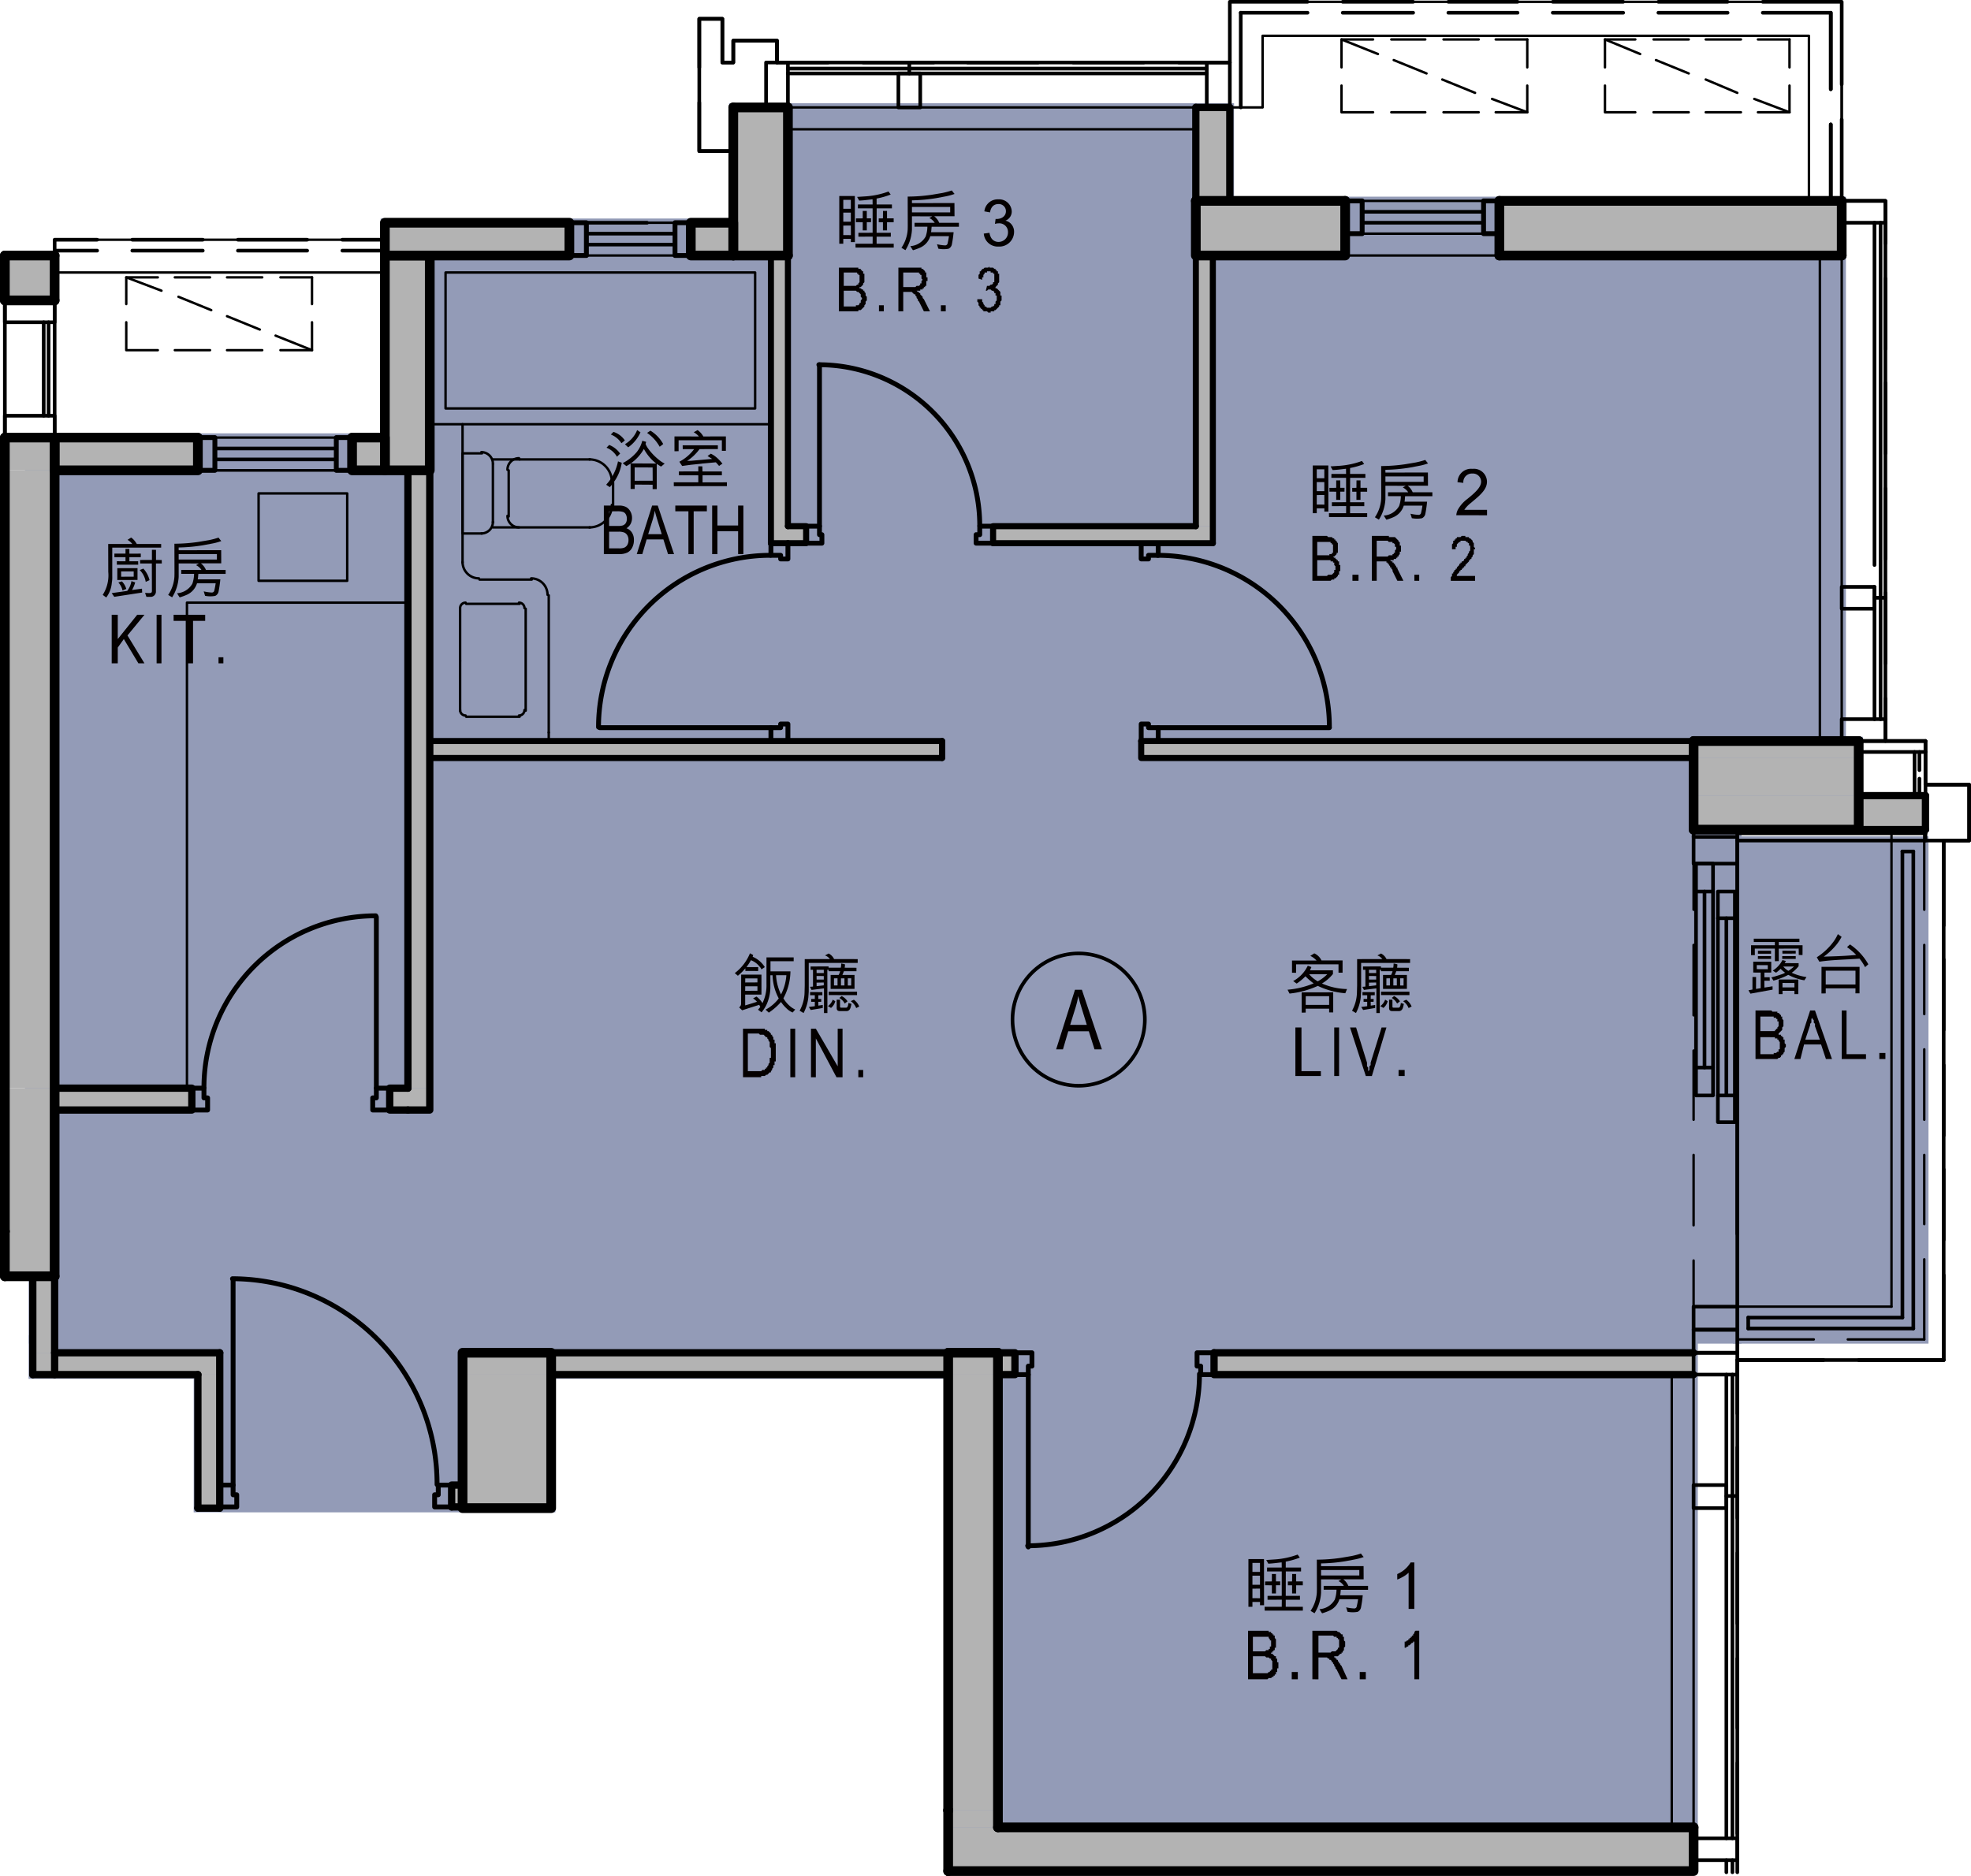 <svg xmlns="http://www.w3.org/2000/svg" viewBox="0 0 233.784 222.553"><defs><style>.cls-1{fill:#939bb7;stroke:#939bb7;stroke-miterlimit:10;}.cls-2{fill:#b3b3b3;}.cls-3,.cls-4,.cls-5,.cls-6,.cls-7,.cls-8{fill:none;stroke:#000;stroke-linecap:round;stroke-linejoin:round;}.cls-3{stroke-width:0.432px;}.cls-4{stroke-width:0.288px;}.cls-5{stroke-width:0.576px;}.cls-6{stroke-width:0.72px;}.cls-7{stroke-width:1.152px;}.cls-8{stroke-width:0.864px;}.cls-9{fill:#040000;}</style></defs><g id="圖層_2" data-name="圖層 2"><g id="Line"><polygon class="cls-1" points="218.449 23.832 145.872 23.832 145.872 12.744 86.976 12.744 86.976 23.832 86.975 23.832 86.975 26.424 218.449 26.424 218.449 23.832"/><polygon class="cls-1" points="220.464 87.912 218.449 87.912 218.449 51.912 218.449 51.912 218.449 26.424 45.649 26.424 45.649 51.912 3.457 51.912 3.457 87.912 3.456 87.912 3.456 98.424 220.464 98.424 220.464 87.912"/><polygon class="cls-1" points="206.065 99.721 206.065 151.416 206.065 151.416 206.065 158.904 228.24 158.904 228.24 151.416 228.24 151.416 228.24 99.721 206.065 99.721"/><polygon class="cls-1" points="3.456 151.416 3.888 151.416 3.888 158.904 206.064 158.904 206.064 151.416 206.064 151.416 206.064 98.424 3.456 98.424 3.456 151.416"/><polygon class="cls-1" points="3.888 163.08 23.472 163.08 23.472 178.92 65.376 178.92 65.376 163.08 112.464 163.08 112.464 219.384 200.88 219.384 200.88 163.08 200.88 163.08 200.88 158.904 3.888 158.904 3.888 163.08"/><rect class="cls-2" x="0.576" y="51.912" width="22.896" height="3.888"/><rect class="cls-2" x="0.576" y="55.8" width="5.904" height="73.296"/><polygon class="cls-2" points="3.888 160.488 6.48 160.488 6.48 151.416 6.48 151.416 6.48 146.088 6.48 131.689 22.753 131.689 22.753 129.096 0.577 129.096 0.577 131.688 0.576 131.688 0.576 146.088 0.576 151.416 3.888 151.416 3.888 160.488"/><rect class="cls-2" x="3.888" y="160.488" width="22.176" height="2.592"/><rect class="cls-2" x="23.472" y="163.08" width="2.592" height="15.84"/><rect class="cls-2" x="0.576" y="30.312" width="5.904" height="5.328"/><polygon class="cls-2" points="50.976 51.912 50.976 30.312 67.536 30.312 67.536 26.424 45.649 26.424 45.649 30.312 45.649 30.312 45.649 51.912 41.76 51.912 41.76 55.8 50.976 55.8 50.976 51.912"/><rect class="cls-2" x="46.224" y="129.096" width="4.752" height="2.592"/><rect class="cls-2" x="54.864" y="160.488" width="65.52" height="2.592"/><polygon class="cls-2" points="65.376 176.184 65.376 176.184 65.376 163.08 54.864 163.08 54.864 176.184 53.568 176.184 53.568 178.776 54.865 178.776 54.865 178.921 65.377 178.921 65.377 178.776 65.376 178.776 65.376 176.184"/><rect class="cls-2" x="112.464" y="163.08" width="5.904" height="51.696"/><rect class="cls-2" x="112.464" y="214.776" width="5.904" height="2.016"/><rect class="cls-2" x="112.465" y="216.793" width="88.415" height="0.719"/><rect class="cls-2" x="112.464" y="217.512" width="88.416" height="4.464"/><rect class="cls-2" x="144.001" y="160.488" width="56.879" height="2.592"/><polygon class="cls-2" points="91.439 62.424 91.44 62.424 91.44 62.424 91.44 62.424 91.44 62.424 91.44 64.44 95.615 64.44 95.616 64.44 95.616 64.44 95.616 64.44 95.616 64.44 95.616 62.424 91.441 62.424 91.44 62.424 93.456 62.424 93.456 30.312 93.456 30.312 93.456 26.424 93.456 26.424 93.456 12.744 86.976 12.744 86.976 26.424 81.935 26.424 81.935 30.312 91.439 30.312 91.439 62.424"/><polygon class="cls-2" points="143.857 30.312 159.553 30.312 159.553 23.832 145.872 23.832 145.872 12.744 141.84 12.744 141.84 23.832 141.839 23.832 141.839 30.312 141.839 30.312 141.839 62.424 143.857 62.424 143.857 30.312"/><rect class="cls-2" x="117.791" y="62.424" width="26.065" height="2.016"/><rect class="cls-2" x="177.839" y="23.832" width="40.609" height="6.48"/><polygon class="cls-2" points="111.744 89.928 111.744 87.912 50.976 87.912 50.976 55.8 48.384 55.8 48.384 129.096 50.976 129.096 50.976 89.928 111.744 89.928"/><rect class="cls-2" x="135.36" y="87.912" width="85.104" height="2.016"/><rect class="cls-2" x="200.881" y="89.928" width="19.584" height="4.464"/><rect class="cls-2" x="200.88" y="94.393" width="27.504" height="4.032"/><polyline class="cls-3" points="2.161 30.312 6.48 30.312 6.48 28.44 11.521 28.44"/><line class="cls-3" x1="15.696" y1="28.44" x2="24.049" y2="28.44"/><line class="cls-3" x1="28.224" y1="28.44" x2="36.432" y2="28.44"/><polyline class="cls-3" points="40.608 28.44 45.648 28.44 45.648 26.424 51.839 26.424"/><line class="cls-3" x1="55.872" y1="26.424" x2="64.224" y2="26.424"/><line class="cls-3" x1="68.401" y1="26.424" x2="76.753" y2="26.424"/><polyline class="cls-3" points="80.928 26.424 86.976 26.424 86.976 17.928 82.944 17.928 82.944 12.168"/><polyline class="cls-3" points="82.944 7.993 82.944 2.233 85.68 2.233 85.68 7.417 86.976 7.417 86.976 4.825 92.161 4.825 92.161 7.417 98.209 7.417"/><line class="cls-3" x1="102.384" y1="7.416" x2="110.736" y2="7.416"/><line class="cls-3" x1="114.768" y1="7.416" x2="123.12" y2="7.416"/><line class="cls-3" x1="127.296" y1="7.416" x2="135.649" y2="7.416"/><polyline class="cls-3" points="139.824 7.416 145.872 7.416 145.872 0.216 155.088 0.216"/><line class="cls-3" x1="159.264" y1="0.216" x2="167.616" y2="0.216"/><line class="cls-3" x1="171.792" y1="0.216" x2="180.001" y2="0.216"/><line class="cls-3" x1="184.176" y1="0.216" x2="192.528" y2="0.216"/><line class="cls-3" x1="196.705" y1="0.216" x2="204.912" y2="0.216"/><polyline class="cls-3" points="209.088 0.216 218.449 0.216 218.449 10.008"/><polyline class="cls-3" points="218.449 14.184 218.449 23.832 223.631 23.832 223.631 28.872"/><line class="cls-3" x1="223.632" y1="33.048" x2="223.632" y2="41.401"/><line class="cls-3" x1="223.632" y1="45.432" x2="223.632" y2="53.784"/><line class="cls-3" x1="223.632" y1="57.96" x2="223.632" y2="66.312"/><line class="cls-3" x1="223.632" y1="70.344" x2="223.632" y2="78.697"/><polyline class="cls-3" points="223.632 82.872 223.632 87.912 228.384 87.912 228.384 93.096 233.568 93.096 233.568 99.72 230.544 99.72 230.544 109.8"/><line class="cls-3" x1="230.544" y1="113.832" x2="230.544" y2="122.184"/><line class="cls-3" x1="230.544" y1="126.36" x2="230.544" y2="134.712"/><line class="cls-3" x1="230.544" y1="138.744" x2="230.544" y2="147.096"/><polyline class="cls-3" points="230.544 151.272 230.544 161.353 220.465 161.353"/><polyline class="cls-3" points="216.288 161.352 206.064 161.352 206.064 167.688"/><line class="cls-3" x1="206.064" y1="171.72" x2="206.064" y2="180.072"/><line class="cls-3" x1="206.064" y1="184.249" x2="206.064" y2="192.601"/><line class="cls-3" x1="206.064" y1="196.776" x2="206.064" y2="204.984"/><line class="cls-3" x1="206.064" y1="209.16" x2="206.064" y2="217.512"/><rect class="cls-3" x="200.88" y="218.088" width="5.184" height="2.592"/><line class="cls-4" x1="37.008" y1="32.904" x2="33.264" y2="32.904"/><line class="cls-4" x1="31.105" y1="32.904" x2="26.928" y2="32.904"/><line class="cls-4" x1="24.912" y1="32.904" x2="20.736" y2="32.904"/><polyline class="cls-4" points="18.72 32.904 14.976 32.904 14.976 36.072"/><polyline class="cls-4" points="14.976 38.232 14.976 41.544 18.72 41.544"/><line class="cls-4" x1="20.736" y1="41.544" x2="24.912" y2="41.544"/><line class="cls-4" x1="26.928" y1="41.544" x2="31.104" y2="41.544"/><polyline class="cls-4" points="33.264 41.544 37.008 41.544 37.008 38.233"/><line class="cls-4" x1="37.008" y1="36.072" x2="37.008" y2="32.904"/><line class="cls-4" x1="37.008" y1="41.544" x2="32.687" y2="39.816"/><line class="cls-4" x1="30.816" y1="39.096" x2="26.928" y2="37.513"/><line class="cls-4" x1="25.056" y1="36.793" x2="21.168" y2="35.209"/><line class="cls-4" x1="19.153" y1="34.488" x2="14.977" y2="32.904"/><line class="cls-3" x1="223.632" y1="26.424" x2="223.632" y2="85.32"/><polyline class="cls-3" points="223.056 26.424 223.056 68.328 223.056 85.32"/><line class="cls-3" x1="222.336" y1="26.424" x2="222.336" y2="67.032"/><line class="cls-3" x1="222.336" y1="69.624" x2="222.336" y2="85.32"/><path class="cls-4" d="M60.192,61.2a1.369,1.369,0,0,0,1.369,1.368"/><line class="cls-4" x1="60.336" y1="61.272" x2="60.336" y2="55.8"/><path class="cls-4" d="M61.56,54.36a1.369,1.369,0,0,0-1.369,1.368"/><path class="cls-4" d="M57.096,63.288A1.368,1.368,0,0,0,58.465,61.92"/><line class="cls-4" x1="58.464" y1="61.993" x2="58.464" y2="55.081"/><path class="cls-4" d="M58.464,55.008a1.369,1.369,0,0,0-1.369-1.368"/><polyline class="cls-4" points="57.168 53.784 54.864 53.784 54.864 63.288 57.168 63.288"/><line class="cls-4" x1="61.632" y1="54.504" x2="69.984" y2="54.504"/><path class="cls-4" d="M72.576,57.168a2.664,2.664,0,0,0-2.664-2.664"/><line class="cls-4" x1="72.72" y1="57.24" x2="72.72" y2="59.976"/><path class="cls-4" d="M69.912,62.568a2.664,2.664,0,0,0,2.664-2.664"/><line class="cls-4" x1="69.984" y1="62.568" x2="58.464" y2="62.568"/><line class="cls-4" x1="61.632" y1="54.504" x2="58.464" y2="54.504"/><line class="cls-4" x1="50.976" y1="50.328" x2="91.44" y2="50.328"/><rect class="cls-4" x="52.848" y="32.328" width="36.72" height="16.128"/><line class="cls-4" x1="56.88" y1="68.76" x2="63.072" y2="68.76"/><path class="cls-4" d="M64.944,70.56a1.943,1.943,0,0,0-1.943-1.944"/><line class="cls-4" x1="65.088" y1="70.632" x2="65.088" y2="87.912"/><line class="cls-4" x1="65.088" y1="86.904" x2="65.088" y2="86.904"/><line class="cls-4" x1="54.576" y1="78.408" x2="54.576" y2="84.312"/><path class="cls-4" d="M54.576,84.24a.648.648,0,0,0,.648.648"/><line class="cls-4" x1="55.296" y1="85.032" x2="61.632" y2="85.032"/><path class="cls-4" d="M61.56,84.888a.648.648,0,0,0,.648-.648"/><line class="cls-4" x1="62.353" y1="84.312" x2="62.353" y2="72.216"/><path class="cls-4" d="M62.209,72.144a.648.648,0,0,0-.648-.648"/><line class="cls-4" x1="61.632" y1="71.64" x2="55.296" y2="71.64"/><path class="cls-4" d="M55.224,71.496a.648.648,0,0,0-.648.648"/><line class="cls-4" x1="54.576" y1="72.216" x2="54.576" y2="78.408"/><line class="cls-4" x1="65.088" y1="87.912" x2="50.976" y2="87.912"/><line class="cls-4" x1="54.864" y1="50.328" x2="54.864" y2="66.744"/><line class="cls-4" x1="50.976" y1="50.328" x2="50.976" y2="87.912"/><path class="cls-4" d="M54.864,66.672a1.944,1.944,0,0,0,1.944,1.944"/><line class="cls-3" x1="69.553" y1="27.721" x2="80.065" y2="27.721"/><line class="cls-3" x1="69.553" y1="29.016" x2="80.065" y2="29.016"/><line class="cls-4" x1="67.536" y1="30.312" x2="81.936" y2="30.312"/><rect class="cls-5" x="67.536" y="26.424" width="2.017" height="3.888"/><rect class="cls-5" x="80.064" y="26.424" width="1.872" height="3.888"/><line class="cls-4" x1="67.536" y1="26.424" x2="81.936" y2="26.424"/><rect class="cls-3" x="90.864" y="7.416" width="2.592" height="5.328"/><rect class="cls-3" x="218.448" y="85.32" width="5.183" height="2.592"/><line class="cls-6" x1="111.744" y1="89.928" x2="111.744" y2="87.912"/><line class="cls-7" x1="118.368" y1="160.488" x2="112.464" y2="160.488"/><line class="cls-4" x1="23.472" y1="51.912" x2="41.76" y2="51.912"/><rect class="cls-5" x="23.472" y="51.912" width="2.016" height="3.888"/><rect class="cls-5" x="39.888" y="51.912" width="1.873" height="3.888"/><line class="cls-3" x1="25.488" y1="53.208" x2="39.888" y2="53.208"/><line class="cls-3" x1="25.488" y1="54.504" x2="39.888" y2="54.504"/><line class="cls-4" x1="23.472" y1="55.8" x2="41.76" y2="55.8"/><polyline class="cls-7" points="200.88 216.793 200.88 221.977 112.464 221.977"/><polyline class="cls-5" points="144.001 163.08 142.417 163.08 142.417 162.072 141.984 162.072 141.984 160.488 144.001 160.488"/><polyline class="cls-5" points="120.384 163.08 121.968 163.08 121.968 162.072 122.401 162.072 122.401 160.488 120.384 160.488"/><line class="cls-5" x1="121.968" y1="163.08" x2="121.968" y2="183.528"/><path class="cls-5" d="M121.896,183.384a20.376,20.376,0,0,0,20.376-20.376"/><polyline class="cls-5" points="117.792 62.424 116.209 62.424 116.209 63.432 115.776 63.432 115.776 64.44 117.792 64.44"/><polyline class="cls-5" points="95.616 62.424 97.2 62.424 97.2 63.432 97.488 63.432 97.488 64.44 95.616 64.44"/><line class="cls-5" x1="97.201" y1="62.424" x2="97.201" y2="43.272"/><path class="cls-5" d="M116.209,62.352a19.08,19.08,0,0,0-19.08-19.08"/><polyline class="cls-5" points="91.44 64.44 91.44 65.88 92.592 65.88 92.592 66.312 93.457 66.312 93.457 64.44"/><polyline class="cls-5" points="91.44 87.912 91.44 86.328 92.592 86.328 92.592 85.896 93.457 85.896 93.457 87.912"/><line class="cls-5" x1="91.44" y1="86.328" x2="71.136" y2="86.328"/><path class="cls-5" d="M91.368,65.88a20.376,20.376,0,0,0-20.376,20.376"/><polyline class="cls-5" points="137.376 64.44 137.376 65.88 136.224 65.88 136.224 66.312 135.36 66.312 135.36 64.44"/><polyline class="cls-5" points="137.376 87.912 137.376 86.328 136.224 86.328 136.224 85.896 135.36 85.896 135.36 87.912"/><line class="cls-5" x1="137.376" y1="86.328" x2="157.68" y2="86.328"/><path class="cls-5" d="M157.68,86.256A20.375,20.375,0,0,0,137.305,65.88"/><polyline class="cls-5" points="53.568 176.184 51.984 176.184 51.984 177.336 51.552 177.336 51.552 178.776 53.568 178.776"/><polyline class="cls-5" points="26.064 176.184 27.648 176.184 27.648 177.336 28.08 177.336 28.08 178.776 26.064 178.776"/><line class="cls-5" x1="27.649" y1="176.184" x2="27.649" y2="151.848"/><path class="cls-5" d="M51.84,176.112a24.337,24.337,0,0,0-24.264-24.408"/><line class="cls-4" x1="6.48" y1="28.44" x2="45.649" y2="28.44"/><line class="cls-4" x1="6.48" y1="32.328" x2="45.649" y2="32.328"/><line class="cls-3" x1="204.768" y1="163.08" x2="204.768" y2="218.088"/><line class="cls-3" x1="204.768" y1="220.68" x2="204.768" y2="222.12"/><polyline class="cls-3" points="205.488 163.08 205.488 180.216 205.488 218.088"/><line class="cls-3" x1="205.488" y1="220.68" x2="205.488" y2="222.12"/><line class="cls-3" x1="206.064" y1="163.08" x2="206.064" y2="222.12"/><polyline class="cls-5" points="22.753 129.096 24.191 129.096 24.191 130.248 24.625 130.248 24.625 131.689 22.753 131.689"/><polyline class="cls-5" points="46.224 129.096 44.64 129.096 44.64 130.248 44.208 130.248 44.208 131.689 46.224 131.689"/><line class="cls-5" x1="44.64" y1="129.096" x2="44.64" y2="108.793"/><path class="cls-5" d="M44.568,108.648a20.376,20.376,0,0,0-20.376,20.376"/><polyline class="cls-8" points="6.48 129.096 22.753 129.096 22.753 131.689 6.48 131.689"/><line class="cls-7" x1="118.368" y1="216.793" x2="200.88" y2="216.793"/><line class="cls-4" x1="218.449" y1="0.216" x2="218.449" y2="23.832"/><line class="cls-3" x1="217.153" y1="1.656" x2="217.153" y2="10.584"/><line class="cls-3" x1="217.153" y1="14.76" x2="217.153" y2="23.832"/><line class="cls-3" x1="217.153" y1="1.512" x2="217.153" y2="10.584"/><line class="cls-3" x1="217.153" y1="14.76" x2="217.153" y2="23.832"/><line class="cls-3" x1="147.168" y1="1.512" x2="155.088" y2="1.512"/><line class="cls-3" x1="159.264" y1="1.512" x2="167.616" y2="1.512"/><line class="cls-3" x1="171.792" y1="1.512" x2="180.001" y2="1.512"/><line class="cls-3" x1="184.176" y1="1.512" x2="192.528" y2="1.512"/><line class="cls-3" x1="196.705" y1="1.512" x2="204.912" y2="1.512"/><line class="cls-3" x1="209.088" y1="1.512" x2="217.153" y2="1.512"/><line class="cls-4" x1="212.256" y1="4.68" x2="208.512" y2="4.68"/><line class="cls-4" x1="206.496" y1="4.68" x2="202.321" y2="4.68"/><line class="cls-4" x1="200.305" y1="4.68" x2="196.129" y2="4.68"/><polyline class="cls-4" points="193.968 4.68 190.368 4.68 190.368 7.992"/><polyline class="cls-4" points="190.368 10.152 190.368 13.32 193.968 13.32"/><line class="cls-4" x1="196.128" y1="13.32" x2="200.304" y2="13.32"/><line class="cls-4" x1="202.32" y1="13.32" x2="206.495" y2="13.32"/><polyline class="cls-4" points="208.512 13.32 212.256 13.32 212.256 10.153"/><line class="cls-4" x1="212.256" y1="7.993" x2="212.256" y2="4.681"/><line class="cls-4" x1="212.256" y1="13.32" x2="208.08" y2="11.737"/><line class="cls-4" x1="206.064" y1="11.016" x2="202.32" y2="9.432"/><line class="cls-4" x1="200.305" y1="8.712" x2="196.417" y2="7.128"/><line class="cls-4" x1="194.544" y1="6.408" x2="190.369" y2="4.68"/><rect class="cls-3" x="218.45" y="23.832" width="5.183" height="2.592"/><line class="cls-4" x1="181.153" y1="4.68" x2="177.409" y2="4.68"/><line class="cls-4" x1="175.392" y1="4.68" x2="171.217" y2="4.68"/><line class="cls-4" x1="169.056" y1="4.68" x2="165.024" y2="4.68"/><polyline class="cls-4" points="162.864 4.68 159.12 4.68 159.12 7.992"/><polyline class="cls-4" points="159.12 10.152 159.12 13.32 162.864 13.32"/><line class="cls-4" x1="165.024" y1="13.32" x2="169.056" y2="13.32"/><line class="cls-4" x1="171.216" y1="13.32" x2="175.391" y2="13.32"/><polyline class="cls-4" points="177.408 13.32 181.152 13.32 181.152 10.153"/><line class="cls-4" x1="181.153" y1="7.993" x2="181.153" y2="4.681"/><line class="cls-4" x1="181.153" y1="13.32" x2="176.977" y2="11.737"/><line class="cls-4" x1="174.96" y1="11.016" x2="171.072" y2="9.432"/><line class="cls-4" x1="169.201" y1="8.712" x2="165.313" y2="7.128"/><line class="cls-4" x1="163.44" y1="6.408" x2="159.12" y2="4.68"/><line class="cls-3" x1="45.649" y1="29.736" x2="40.609" y2="29.736"/><line class="cls-3" x1="36.432" y1="29.736" x2="28.224" y2="29.736"/><line class="cls-3" x1="24.049" y1="29.736" x2="15.695" y2="29.736"/><line class="cls-3" x1="11.52" y1="29.736" x2="6.48" y2="29.736"/><rect class="cls-3" x="200.88" y="160.488" width="5.184" height="2.592"/><line class="cls-4" x1="6.48" y1="30.312" x2="6.48" y2="28.44"/><line class="cls-3" x1="93.457" y1="7.416" x2="143.135" y2="7.416"/><line class="cls-3" x1="93.457" y1="8.712" x2="143.135" y2="8.712"/><polyline class="cls-3" points="93.456 8.136 110.448 8.136 143.135 8.136"/><rect class="cls-3" x="143.136" y="7.416" width="2.736" height="5.328"/><line class="cls-3" x1="147.168" y1="12.744" x2="147.168" y2="1.512"/><line class="cls-8" x1="112.464" y1="222.12" x2="112.464" y2="221.976"/><line class="cls-8" x1="112.464" y1="222.12" x2="112.464" y2="221.976"/><line class="cls-7" x1="112.464" y1="221.976" x2="112.464" y2="214.776"/><line class="cls-7" x1="112.464" y1="214.776" x2="112.464" y2="214.776"/><rect class="cls-7" x="54.864" y="160.488" width="10.512" height="18.432"/><line class="cls-8" x1="23.472" y1="163.08" x2="23.472" y2="178.92"/><polyline class="cls-8" points="50.976 55.8 50.976 131.688 48.384 131.688"/><line class="cls-8" x1="48.384" y1="55.8" x2="48.384" y2="129.096"/><line class="cls-8" x1="112.464" y1="160.488" x2="65.376" y2="160.488"/><line class="cls-8" x1="112.464" y1="163.08" x2="65.376" y2="163.08"/><line class="cls-8" x1="6.48" y1="160.488" x2="26.064" y2="160.488"/><line class="cls-8" x1="3.888" y1="163.08" x2="23.472" y2="163.08"/><line class="cls-6" x1="200.88" y1="87.912" x2="135.36" y2="87.912"/><polyline class="cls-6" points="200.88 89.928 135.36 89.928 135.36 87.912"/><polyline class="cls-6" points="50.976 87.912 111.744 87.912 111.744 89.928 50.976 89.928"/><line class="cls-6" x1="93.457" y1="30.312" x2="93.457" y2="62.424"/><line class="cls-6" x1="91.44" y1="30.312" x2="91.44" y2="64.44"/><line class="cls-6" x1="143.857" y1="64.44" x2="117.791" y2="64.44"/><polyline class="cls-6" points="141.84 62.424 117.792 62.424 117.792 64.44"/><line class="cls-6" x1="93.457" y1="64.44" x2="91.439" y2="64.44"/><line class="cls-6" x1="141.84" y1="30.312" x2="141.84" y2="62.424"/><line class="cls-6" x1="143.857" y1="30.312" x2="143.857" y2="64.44"/><line class="cls-7" x1="0.576" y1="30.312" x2="0.576" y2="35.64"/><line class="cls-7" x1="0.576" y1="51.912" x2="0.576" y2="146.088"/><line class="cls-7" x1="6.48" y1="30.312" x2="6.48" y2="35.64"/><line class="cls-7" x1="6.48" y1="51.912" x2="6.48" y2="151.416"/><line class="cls-8" x1="6.48" y1="151.416" x2="6.48" y2="163.08"/><line class="cls-8" x1="3.888" y1="151.416" x2="3.888" y2="163.08"/><line class="cls-7" x1="0.576" y1="146.088" x2="0.576" y2="151.416"/><line class="cls-7" x1="0.576" y1="146.088" x2="0.576" y2="146.088"/><line class="cls-7" x1="6.48" y1="151.416" x2="0.576" y2="151.416"/><line class="cls-4" x1="93.457" y1="12.744" x2="141.839" y2="12.744"/><line class="cls-4" x1="93.457" y1="15.336" x2="141.839" y2="15.336"/><line class="cls-4" x1="218.449" y1="30.312" x2="218.449" y2="87.912"/><line class="cls-4" x1="215.857" y1="30.312" x2="215.857" y2="87.912"/><line class="cls-4" x1="198.288" y1="163.08" x2="198.288" y2="216.792"/><line class="cls-4" x1="200.88" y1="163.08" x2="200.88" y2="216.792"/><line class="cls-4" x1="198.288" y1="222.12" x2="198.288" y2="221.976"/><line class="cls-4" x1="200.88" y1="222.12" x2="200.88" y2="221.976"/><line class="cls-7" x1="218.449" y1="23.832" x2="218.449" y2="30.312"/><line class="cls-7" x1="118.368" y1="160.488" x2="118.368" y2="216.792"/><line class="cls-7" x1="112.464" y1="160.488" x2="112.464" y2="214.776"/><line class="cls-7" x1="93.457" y1="12.744" x2="86.976" y2="12.744"/><line class="cls-7" x1="220.464" y1="87.912" x2="200.88" y2="87.912"/><line class="cls-7" x1="220.464" y1="98.424" x2="200.88" y2="98.424"/><line class="cls-4" x1="224.353" y1="155.016" x2="206.065" y2="155.016"/><line class="cls-3" x1="225.649" y1="156.312" x2="207.361" y2="156.312"/><line class="cls-3" x1="226.944" y1="157.608" x2="207.361" y2="157.608"/><line class="cls-4" x1="228.24" y1="158.904" x2="219.168" y2="158.904"/><line class="cls-4" x1="215.136" y1="158.904" x2="206.064" y2="158.904"/><line class="cls-3" x1="230.544" y1="161.352" x2="206.065" y2="161.352"/><line class="cls-7" x1="200.88" y1="87.912" x2="200.88" y2="98.424"/><line class="cls-7" x1="220.464" y1="87.912" x2="220.464" y2="98.424"/><line class="cls-7" x1="218.449" y1="23.832" x2="177.839" y2="23.832"/><line class="cls-7" x1="159.553" y1="23.832" x2="141.839" y2="23.832"/><line class="cls-7" x1="218.449" y1="30.312" x2="177.839" y2="30.312"/><polyline class="cls-7" points="159.553 23.832 159.553 30.312 141.839 30.312 141.839 23.832"/><line class="cls-7" x1="177.84" y1="23.832" x2="177.84" y2="30.312"/><line class="cls-7" x1="50.976" y1="30.312" x2="45.649" y2="30.312"/><line class="cls-7" x1="86.976" y1="12.744" x2="86.976" y2="30.312"/><line class="cls-7" x1="93.457" y1="30.312" x2="93.457" y2="12.744"/><polyline class="cls-7" points="50.976 30.312 50.976 55.8 45.649 55.8 45.649 30.312"/><line class="cls-7" x1="93.457" y1="30.312" x2="86.976" y2="30.312"/><line class="cls-7" x1="6.48" y1="51.912" x2="0.576" y2="51.912"/><line class="cls-7" x1="6.48" y1="35.64" x2="0.576" y2="35.64"/><line class="cls-7" x1="6.48" y1="30.312" x2="0.576" y2="30.312"/><line class="cls-8" x1="200.88" y1="160.488" x2="144.001" y2="160.488"/><polyline class="cls-8" points="200.88 163.08 144.001 163.08 144.001 160.488"/><line class="cls-8" x1="141.84" y1="23.832" x2="141.84" y2="12.744"/><polyline class="cls-8" points="145.872 23.832 145.872 12.744 141.84 12.744"/><line class="cls-8" x1="220.464" y1="98.424" x2="228.384" y2="98.424"/><line class="cls-8" x1="220.464" y1="94.393" x2="228.384" y2="94.393"/><line class="cls-3" x1="206.064" y1="146.376" x2="206.064" y2="98.424"/><line class="cls-4" x1="224.353" y1="155.016" x2="224.353" y2="98.424"/><line class="cls-3" x1="226.944" y1="157.608" x2="226.944" y2="101.016"/><line class="cls-3" x1="225.649" y1="156.312" x2="225.649" y2="101.016"/><line class="cls-4" x1="228.24" y1="158.904" x2="228.24" y2="149.4"/><line class="cls-4" x1="228.24" y1="145.224" x2="228.24" y2="137.016"/><line class="cls-4" x1="228.24" y1="132.84" x2="228.24" y2="124.488"/><line class="cls-4" x1="228.24" y1="120.312" x2="228.24" y2="112.104"/><line class="cls-4" x1="228.24" y1="107.928" x2="228.24" y2="98.424"/><line class="cls-3" x1="230.544" y1="161.352" x2="230.544" y2="99.72"/><line class="cls-3" x1="175.968" y1="26.424" x2="161.568" y2="26.424"/><line class="cls-3" x1="175.968" y1="25.128" x2="161.568" y2="25.128"/><line class="cls-4" x1="177.84" y1="23.832" x2="159.553" y2="23.832"/><rect class="cls-5" x="175.968" y="23.832" width="1.872" height="3.888"/><rect class="cls-5" x="159.552" y="23.832" width="2.016" height="3.888"/><line class="cls-4" x1="177.84" y1="27.721" x2="159.553" y2="27.721"/><line class="cls-4" x1="159.553" y1="30.312" x2="177.839" y2="30.312"/><line class="cls-8" x1="228.384" y1="98.424" x2="228.384" y2="94.392"/><rect class="cls-3" x="200.88" y="99.288" width="5.184" height="3.168"/><rect class="cls-3" x="200.88" y="155.016" width="5.184" height="2.736"/><rect class="cls-3" x="200.88" y="157.752" width="5.184" height="2.736"/><rect class="cls-3" x="203.76" y="105.768" width="2.016" height="3.168"/><rect class="cls-3" x="203.76" y="129.96" width="2.016" height="3.168"/><rect class="cls-3" x="201.168" y="102.456" width="2.016" height="3.312"/><rect class="cls-3" x="201.168" y="126.648" width="2.016" height="3.312"/><line class="cls-3" x1="205.776" y1="108.936" x2="205.776" y2="129.96"/><line class="cls-3" x1="204.768" y1="108.936" x2="204.768" y2="129.96"/><line class="cls-3" x1="203.761" y1="108.936" x2="203.761" y2="129.96"/><line class="cls-3" x1="203.184" y1="105.768" x2="203.184" y2="126.648"/><line class="cls-3" x1="202.176" y1="105.768" x2="202.176" y2="126.648"/><line class="cls-3" x1="201.168" y1="105.768" x2="201.168" y2="126.648"/><line class="cls-4" x1="200.88" y1="102.456" x2="200.88" y2="107.928"/><line class="cls-4" x1="200.88" y1="112.104" x2="200.88" y2="120.456"/><line class="cls-4" x1="200.88" y1="124.632" x2="200.88" y2="132.84"/><line class="cls-4" x1="200.88" y1="137.016" x2="200.88" y2="145.368"/><line class="cls-4" x1="200.88" y1="149.544" x2="200.88" y2="155.017"/><line class="cls-3" x1="206.064" y1="155.016" x2="206.064" y2="102.456"/><line class="cls-3" x1="220.464" y1="87.912" x2="228.384" y2="87.912"/><line class="cls-3" x1="220.464" y1="89.208" x2="228.384" y2="89.208"/><line class="cls-3" x1="228.384" y1="94.393" x2="228.384" y2="87.913"/><line class="cls-3" x1="227.088" y1="94.393" x2="227.088" y2="89.209"/><line class="cls-3" x1="227.664" y1="94.393" x2="227.664" y2="92.377"/><line class="cls-3" x1="227.664" y1="91.368" x2="227.664" y2="89.208"/><polyline class="cls-4" points="145.872 12.744 145.872 0.217 218.448 0.217 218.448 23.833"/><polyline class="cls-4" points="145.872 12.744 149.76 12.744 149.76 4.248 214.56 4.248 214.56 23.833"/><rect class="cls-4" x="30.672" y="58.536" width="10.512" height="10.368"/><rect class="cls-3" x="106.56" y="8.712" width="2.592" height="4.032"/><line class="cls-3" x1="107.856" y1="7.416" x2="107.856" y2="8.712"/><rect class="cls-3" x="218.448" y="69.624" width="3.887" height="2.592"/><line class="cls-3" x1="223.632" y1="70.921" x2="222.336" y2="70.921"/><rect class="cls-3" x="200.88" y="176.184" width="3.888" height="2.736"/><line class="cls-3" x1="206.064" y1="177.48" x2="204.768" y2="177.48"/><line class="cls-8" x1="26.064" y1="160.488" x2="26.064" y2="178.92"/><polyline class="cls-8" points="54.864 176.184 53.568 176.184 53.568 178.776"/><line class="cls-8" x1="26.064" y1="178.921" x2="23.472" y2="178.921"/><line class="cls-8" x1="54.864" y1="178.776" x2="53.568" y2="178.776"/><polyline class="cls-3" points="228.384 93.096 233.568 93.096 233.568 99.72 206.064 99.72"/><line class="cls-3" x1="228.384" y1="98.856" x2="206.064" y2="98.856"/><line class="cls-3" x1="200.88" y1="99.288" x2="200.88" y2="98.424"/><polyline class="cls-8" points="48.384 131.688 46.224 131.688 46.224 129.096 48.384 129.096"/><polyline class="cls-8" points="118.368 160.488 120.384 160.488 120.384 163.08 118.368 163.08"/><polyline class="cls-6" points="93.456 64.44 95.616 64.44 95.616 62.424 93.456 62.424"/><line class="cls-3" x1="0.576" y1="51.912" x2="0.576" y2="35.64"/><line class="cls-3" x1="6.48" y1="35.64" x2="6.48" y2="51.912"/><line class="cls-3" x1="5.761" y1="38.232" x2="5.761" y2="49.32"/><line class="cls-3" x1="5.184" y1="38.232" x2="5.184" y2="49.32"/><rect class="cls-3" x="0.576" y="35.64" width="5.904" height="2.592"/><rect class="cls-3" x="0.576" y="49.32" width="5.904" height="2.592"/><line class="cls-3" x1="228.384" y1="98.424" x2="228.384" y2="99.72"/><line class="cls-3" x1="226.944" y1="101.016" x2="225.649" y2="101.016"/><line class="cls-3" x1="207.361" y1="157.608" x2="207.361" y2="156.312"/><rect class="cls-7" x="6.48" y="51.912" width="16.992" height="3.888"/><rect class="cls-7" x="41.76" y="51.912" width="3.888" height="3.888"/><rect class="cls-7" x="45.648" y="26.424" width="21.887" height="3.888"/><rect class="cls-7" x="81.936" y="26.424" width="5.04" height="3.888"/><polyline class="cls-3" points="92.161 7.416 92.161 4.824 86.977 4.824 86.977 7.416 85.68 7.416 85.68 2.232 82.943 2.232 82.943 17.928 86.977 17.928"/><polyline class="cls-4" points="6.48 55.8 6.48 129.096 22.176 129.096 22.176 71.496 48.384 71.496 48.384 55.8 6.48 55.8"/><polygon class="cls-9" points="13.249 78.696 13.249 72.936 13.969 72.936 13.969 75.817 16.273 72.936 17.135 72.936 15.121 75.385 17.135 78.696 16.417 78.696 14.687 75.817 13.969 76.824 13.969 78.696 13.249 78.696"/><rect class="cls-9" x="18.576" y="72.936" width="0.576" height="5.76"/><polygon class="cls-9" points="22.176 78.696 22.176 73.657 20.592 73.657 20.592 72.936 24.336 72.936 24.336 73.657 22.896 73.657 22.896 78.696 22.176 78.696"/><rect class="cls-9" x="25.92" y="77.976" width="0.575" height="0.72"/><path class="cls-9" d="M13.316,68.375a3.462,3.462,0,0,1-.053.751,3.331,3.331,0,0,1-.651,1.746l-.038-.008c-.13-.1-.276-.199-.391-.291a4.286,4.286,0,0,0,.659-2.727l-.008-3.31h2.857a1.836,1.836,0,0,0-.567-.49l.421-.268c.1.03.153.115.238.176a2.887,2.887,0,0,1,.444.582H19.115v.43H13.316Zm.238,2.429-.307-.436c.613-.093,1.233-.169,1.846-.269a2.655,2.655,0,0,0,.498-1.156l.444.152a3.876,3.876,0,0,1-.375.904l1.18-.161.023.46Zm2.842-3.808H13.86v-.413l1.026.008v-.49H13.569v-.422h1.317v-.559l.46.007v.56l1.355-.008v.422H15.346v.49h1.042Zm-2.482.406h2.397v1.401l-2.397.008Zm.621,2.65a2.114,2.114,0,0,0-.498-.95l.421-.13a2.099,2.099,0,0,1,.521.896Zm-.169-2.26.007.628,1.486-.008v-.62Zm2.918,1.241a2.525,2.525,0,0,0-.712-1.402l.429-.176a3.116,3.116,0,0,1,.735,1.371Zm1.21,1.194a.629.629,0,0,1-.559.582h-.567l-.161-.467c.298.008.391.024.59.016.145-.031.222-.054.222-.261l-.008-3.248h-1.394v-.413L18.02,66.43V65.227l.482.008V66.43l.682.008.008.413h-.697Z"/><path class="cls-9" d="M19.945,70.581a4.328,4.328,0,0,0,.743-2.175l.008-.414-.008-3.225v-.261a20.222,20.222,0,0,0,2.842-.215l1.272-.214a9.248,9.248,0,0,0,1.119-.299c.107.145.206.275.329.413a7.076,7.076,0,0,1-.996.276l-1.18.222a19.519,19.519,0,0,1-2.88.261c-.008.123,0,.215,0,.329l5.04-.008.008,1.563h-2.413a1.93,1.93,0,0,1,.598.781h2.336v.467H23.529c-.03.215-.03.436-.069.651h2.673a14.284,14.284,0,0,1-.214,1.479.726.726,0,0,1-.391.482,3.197,3.197,0,0,1-1.203-.008l-.161-.528a5.105,5.105,0,0,0,.973.138.293.293,0,0,0,.268-.184,9.241,9.241,0,0,0,.176-.912H23.368a2.179,2.179,0,0,1-1.195,1.357,6.796,6.796,0,0,1-.858.314c-.115-.145-.207-.321-.315-.49a2.25,2.25,0,0,0,1.815-1.134,3.713,3.713,0,0,0,.207-1.172H21.499v-.459h2.397a1.586,1.586,0,0,0-.643-.567c.107-.068.237-.138.344-.199l-2.405-.008v1.578a5.019,5.019,0,0,1-.774,2.443Zm1.248-4.849v.651h4.535v-.651Z"/><path class="cls-9" d="M71.902,57.51c.092-.122.23-.268.329-.399a5.931,5.931,0,0,0,1.072-2.374l.444.161a5.246,5.246,0,0,1-1.034,2.428,4.617,4.617,0,0,1-.383.468ZM73.18,54.186A2.489,2.489,0,0,0,71.94,53.114l.314-.329a2.892,2.892,0,0,1,1.302,1.026Zm-.414-2.949a2.588,2.588,0,0,1,1.348,1.012,5.185,5.185,0,0,1-.406.329,2.632,2.632,0,0,0-1.256-1.026Zm2.03,3.762-.49.298a4.938,4.938,0,0,1-.444-.352,5.585,5.585,0,0,0,1.654-1.303,3.53,3.53,0,0,0,.666-1.348c.153.046.306.076.46.13l-.069.245a2.558,2.558,0,0,0,.253.475A6.733,6.733,0,0,0,78.19,54.577a3.401,3.401,0,0,0,.651.422c-.138.106-.291.252-.436.352-.184-.106-.322-.199-.505-.321v2.995h-.49v-.521l-2.122-.015-.007.52h-.483Zm.774-3.975c.145.084.253.183.399.26a4.304,4.304,0,0,1-1.456,1.785,4.464,4.464,0,0,1-.383-.375,3.413,3.413,0,0,0,1.363-1.486Zm2.267,3.968a5.44,5.44,0,0,1-1.463-1.731A5.245,5.245,0,0,1,74.82,54.975Zm-.429.467L75.28,55.45v1.586l2.137-.008Zm-.26-4.366a4.258,4.258,0,0,1,1.517,1.586c-.138.107-.276.222-.421.321A4.772,4.772,0,0,0,76.75,51.36Z"/><path class="cls-9" d="M79.924,57.679l-.008-.46h2.911V56.392l-2.298-.008-.008-.452,2.306-.007V55.32l.483.008.015.605h2.298v.452h-2.29v.843l2.888-.008v.452Zm5.699-4.198V52.233H80.49v1.295l-.49.007V51.773l2.896.008a2.046,2.046,0,0,0-.613-.498l.46-.26a2.308,2.308,0,0,1,.682.758l2.673-.008v1.708Zm-1.31.345a3.076,3.076,0,0,1,.521.314,4.905,4.905,0,0,1,.858.873,3.307,3.307,0,0,0-.398.269c-.13-.153-.253-.291-.383-.436l-1.654.153-.069.015-1.21.123-1.072.145c-.1-.177-.23-.337-.322-.506a5.258,5.258,0,0,0,1.746-1.493H80.981l-.008-.452h4.175v.444l-2.176.008a5.699,5.699,0,0,1-1.471,1.401l.529-.024,2.443-.214-.551-.345Z"/><path class="cls-9" d="M156.239,68.328h1.152l.145-.144h.432l.144-.144.144-.144v-.288h.144v-.432l-.144-.144v-.288h-.144V66.6h-.288v-.144h-1.585Zm0-2.448H157.68v-.144h.288v-.144h.144V64.584h-.144V64.44h-.144v-.144h-1.585Zm-.575,3.024V63.576h1.727l.145.144h.432l.144.144h.144v.144h.144v.144h.143v.144l.145.144v1.152h-.145v.144l-.143.144-.144.144h-.144l.144.144h.144v.144h.143v.144h.145V66.6h.144v.432h.144v.72h-.144v.432h-.144v.144l-.145.144-.143.144h-.144v.144h-.288l-.144.144h-2.16Z"/><rect class="cls-9" x="160.416" y="68.184" width="0.72" height="0.72"/><path class="cls-9" d="M163.295,66.024h1.297l.144-.144h.432v-.144h.144v-.144h.144v-.288l.144-.144v-.288h-.144v-.288l-.144-.144h-.144v-.144h-.432l-.144-.144H163.295Zm-.575,2.88V63.576h2.016v.144h.72l.144.144.144.144.144.144v.144h.144v.432h.144v.72h-.144v.288l-.144.144v.144h-.144v.144H165.6v.144h-.288v.144h-.432l.144.144h.144v.144h.144v.144h.144v.144l.144.144v.144h.144v.144l.72,1.44h-.72l-.576-1.152v-.144l-.144-.144V67.32h-.144v-.144l-.144-.144v-.144h-.144v-.144h-.144V66.6H163.295v2.304Z"/><rect class="cls-9" x="167.76" y="68.184" width="0.575" height="0.72"/><polygon class="cls-9" points="174.961 68.328 174.961 68.904 172.08 68.904 172.08 68.76 172.08 68.616 172.08 68.472 172.224 68.328 172.224 68.184 172.224 68.04 172.368 68.04 172.368 67.896 172.512 67.752 172.512 67.608 172.656 67.608 172.656 67.464 172.8 67.464 172.8 67.32 172.943 67.176 173.087 67.032 173.087 66.888 173.233 66.888 173.233 66.744 173.377 66.744 173.377 66.6 173.521 66.6 173.665 66.456 173.665 66.312 173.808 66.312 173.808 66.168 173.952 66.168 173.952 66.024 174.095 65.88 174.095 65.736 174.239 65.592 174.239 65.448 174.384 65.304 174.384 65.16 174.384 65.016 174.384 64.872 174.384 64.728 174.239 64.728 174.239 64.584 174.239 64.44 174.095 64.44 174.095 64.296 173.952 64.296 173.808 64.152 173.665 64.152 173.521 64.152 173.377 64.152 173.233 64.152 173.233 64.296 173.087 64.296 172.943 64.44 172.8 64.584 172.8 64.728 172.8 64.872 172.656 64.872 172.656 65.016 172.656 65.16 172.224 65.16 172.224 65.016 172.224 64.872 172.224 64.728 172.224 64.584 172.368 64.44 172.368 64.296 172.368 64.152 172.512 64.152 172.512 64.008 172.656 64.008 172.656 63.864 172.8 63.864 172.8 63.72 172.943 63.72 173.087 63.72 173.233 63.72 173.377 63.576 173.521 63.576 173.665 63.576 173.808 63.576 173.808 63.72 173.952 63.72 174.095 63.72 174.239 63.72 174.239 63.864 174.384 63.864 174.528 64.008 174.672 64.152 174.672 64.296 174.816 64.44 174.816 64.584 174.816 64.728 174.816 64.872 174.961 65.016 174.961 65.16 174.816 65.16 174.816 65.304 174.816 65.448 174.816 65.592 174.816 65.736 174.672 65.88 174.672 66.024 174.528 66.168 174.528 66.312 174.384 66.312 174.384 66.456 174.239 66.456 174.239 66.6 174.095 66.744 173.952 66.888 173.808 67.032 173.808 67.176 173.665 67.176 173.665 67.32 173.521 67.32 173.521 67.464 173.377 67.464 173.377 67.608 173.233 67.608 173.233 67.752 173.087 67.752 173.087 67.896 172.943 68.04 172.8 68.184 172.8 68.328 174.961 68.328"/><path class="cls-9" d="M157.087,60.31h-.904v.574h-.475V55.223h1.846l.008,5.47h-.482Zm-.007-4.635h-.896v1.065h.896Zm0,1.517h-.896v1.08h.896Zm-.896,1.54v1.126l.904.008-.007-1.142Zm3.478,2.152.008-.843-1.693.008v-.46l1.685-.007V56.687h-1.746l.007-.46H159.66l-.007-.613c-.529.054-1.034.131-1.586.153l-.245-.436,1.149-.076a9.671,9.671,0,0,0,2.574-.567l.26.36a9.218,9.218,0,0,1-1.67.475v.705h1.815v.46h-1.808l-.008,2.902,1.685-.007v.467h-1.685v.835h2.03v.452h-4.527l-.008-.452Zm-.191-2.559h-.498v.973h-.483v-.965l-.804-.008v-.444l.804-.008v-.881h.483v.881h.505Zm2.689-.452v.46h-.789v.965h-.483v-.965h-.498v-.452l.498-.008.008-.881h.475v.881Z"/><path class="cls-9" d="M163.079,61.367a4.327,4.327,0,0,0,.743-2.175l.008-.414-.008-3.225v-.261a20.223,20.223,0,0,0,2.842-.215l1.272-.214a9.242,9.242,0,0,0,1.119-.299c.107.146.207.275.329.413a7.059,7.059,0,0,1-.996.276l-1.18.222a19.531,19.531,0,0,1-2.88.261c-.008.123,0,.215,0,.329l5.04-.008.008,1.563h-2.413a1.93,1.93,0,0,1,.598.781h2.336V58.87h-3.232c-.03.215-.03.437-.069.651h2.673a14.301,14.301,0,0,1-.214,1.478.726.726,0,0,1-.391.482,3.193,3.193,0,0,1-1.203-.008l-.161-.528a5.114,5.114,0,0,0,.973.138.293.293,0,0,0,.268-.184,9.246,9.246,0,0,0,.176-.912h-2.214a2.179,2.179,0,0,1-1.195,1.356,6.79,6.79,0,0,1-.858.314c-.115-.145-.207-.321-.314-.49a2.25,2.25,0,0,0,1.815-1.134,3.711,3.711,0,0,0,.207-1.172H164.634v-.459h2.397a1.586,1.586,0,0,0-.643-.567c.107-.068.237-.138.344-.199l-2.405-.008v1.578a5.019,5.019,0,0,1-.774,2.443Zm1.249-4.849v.651h4.535V56.518Z"/><path class="cls-9" d="M172.734,61.129a1.684,1.684,0,0,1,.184-.659,4.046,4.046,0,0,1,1.111-1.264l.253-.207c1.011-.827,1.394-1.348,1.394-1.868a.962.962,0,0,0-1.034-.95,1.01,1.01,0,0,0-1.072,1.103l-.69-.076a1.607,1.607,0,0,1,1.777-1.586,1.55,1.55,0,0,1,1.716,1.524c0,.651-.383,1.233-1.349,2.046l-.551.467a3.474,3.474,0,0,0-.789.827H176.38v.644Z"/><path class="cls-9" d="M148.608,198.504h1.728l.144-.144h.144v-.144h.144v-.144h.144v-1.008l-.144-.144v-.144h-.144l-.144-.144h-.288l-.143-.144h-1.441Zm0-2.592h1.441l.143-.144h.288v-.144h.144v-.288h.144v-.72h-.144v-.144l-.144-.144v-.144h-1.872Zm-.576,3.312v-5.76h2.448v.144h.288v.144h.144v.144h.145v.144h.144v.288l.143.144v1.008h-.143v.288h-.144v.144h-.145v.144h-.144v.144h.144l.145.144.144.144h.143v.288h.144v.432h.144v.72h-.144v.432h-.144v.288h-.143v.144h-.144v.144h-.145l-.144.144h-.288l-.144.144h-2.304Z"/><rect class="cls-9" x="153.216" y="198.36" width="0.72" height="0.864"/><path class="cls-9" d="M156.384,196.056h1.44l.144-.144h.432l.143-.144.145-.144v-.144h.144v-1.008h-.144v-.144h-.145v-.144h-.287l-.144-.144h-1.728Zm-.72,3.168v-5.76h2.879l.145.144h.144l.144.144.144.144h.144v.288h.144v.432l.144.144v.576l-.144.144v.288l-.144.144v.144H159.12v.144h-.144l-.144.144-.144.144h-.432v.144h.144v.144h.143v.144h.145v.144l.144.144v.144h.144v.144l.144.144.719,1.584H159.12l-.577-1.152-.143-.144v-.144l-.144-.144v-.144l-.144-.144v-.144h-.144v-.144l-.144-.144h-.144v-.144h-.144l-.145-.144h-1.007v2.592Z"/><rect class="cls-9" x="161.28" y="198.36" width="0.721" height="0.864"/><polygon class="cls-9" points="168.336 199.224 167.761 199.224 167.761 194.76 167.616 194.76 167.616 194.904 167.472 194.904 167.328 195.048 167.184 195.192 167.04 195.192 167.04 195.336 166.896 195.336 166.753 195.48 166.609 195.48 166.609 194.904 166.609 194.76 166.753 194.76 166.896 194.616 167.04 194.616 167.04 194.472 167.184 194.472 167.184 194.328 167.328 194.328 167.328 194.184 167.472 194.184 167.472 194.04 167.616 194.04 167.616 193.896 167.761 193.752 167.761 193.608 167.905 193.464 168.336 193.464 168.336 199.224"/><path class="cls-9" d="M149.456,190.052h-.904v.574h-.475v-5.661h1.846l.008,5.47h-.482Zm-.007-4.635h-.896v1.065h.896Zm0,1.517h-.896v1.08h.896Zm-.896,1.54V189.6l.904.008-.007-1.142Zm3.478,2.152.008-.843-1.693.008v-.46l1.685-.007v-2.896h-1.746l.007-.46H152.03l-.007-.613c-.529.054-1.034.131-1.586.153l-.245-.436,1.149-.076a9.671,9.671,0,0,0,2.574-.567l.26.36a9.216,9.216,0,0,1-1.67.475v.705H154.32v.46h-1.808l-.008,2.902,1.685-.007v.467h-1.685v.835h2.03v.452h-4.527L150,190.626Zm-.191-2.559h-.497v.973h-.483v-.965l-.804-.008v-.444l.804-.008v-.881h.483v.881h.505Zm2.689-.452v.46h-.789v.965h-.483v-.965h-.498v-.452l.498-.008.008-.881h.475v.881Z"/><path class="cls-9" d="M155.448,191.109a4.328,4.328,0,0,0,.743-2.175l.008-.414-.008-3.225v-.261a20.237,20.237,0,0,0,2.842-.215l1.272-.214a9.249,9.249,0,0,0,1.119-.299c.107.145.206.275.329.413a7.077,7.077,0,0,1-.996.276l-1.18.222a19.533,19.533,0,0,1-2.88.261c-.008.123,0,.215,0,.329l5.04-.008.008,1.563h-2.413a1.93,1.93,0,0,1,.598.781h2.336v.467h-3.232c-.03.215-.03.436-.069.651h2.673a14.277,14.277,0,0,1-.214,1.478.726.726,0,0,1-.391.482,3.193,3.193,0,0,1-1.203-.008l-.161-.528a5.113,5.113,0,0,0,.973.138.293.293,0,0,0,.268-.184,9.217,9.217,0,0,0,.176-.912h-2.214a2.179,2.179,0,0,1-1.195,1.356,6.796,6.796,0,0,1-.858.314c-.115-.145-.207-.321-.315-.49a2.25,2.25,0,0,0,1.815-1.134,3.714,3.714,0,0,0,.207-1.172h-1.524v-.459h2.397a1.587,1.587,0,0,0-.643-.567c.107-.068.237-.138.344-.199l-2.405-.008v1.578a5.019,5.019,0,0,1-.774,2.443Zm1.248-4.849v.651h4.535V186.26Z"/><path class="cls-9" d="M167.079,190.871v-4.289a3.43,3.43,0,0,1-.835.574,3.697,3.697,0,0,1-.513.237v-.651a3.409,3.409,0,0,0,1.586-1.379h.437v5.508Z"/><path class="cls-9" d="M88.704,127.08h1.584l.144-.144h.288v-.144h.144v-.144h.144v-.144l.145-.144v-.144l.143-.144v-.576h.144v-1.152l-.144-.144v-.576l-.143-.144v-.144l-.145-.144v-.144h-.144l-.144-.144-.144-.144h-.432l-.143-.144H88.704Zm-.576.72v-5.76H90.72v.144h.288v.144h.145l.143.144.144.144v.144h.144v.144l.144.144v.288h.144v.432h.144v2.16h-.144v.432h-.144v.288l-.144.144v.144l-.144.144v.144h-.144l-.143.144-.145.144h-.144l-.144.144h-.432v.144h-2.16Z"/><rect class="cls-9" x="93.743" y="122.04" width="0.576" height="5.76"/><polygon class="cls-9" points="96.192 127.8 96.192 122.04 96.768 122.04 99.361 126.504 99.361 122.04 99.936 122.04 99.936 127.8 99.217 127.8 96.768 123.192 96.768 127.8 96.192 127.8"/><rect class="cls-9" x="101.808" y="126.936" width="0.575" height="0.864"/><path class="cls-9" d="M90.317,115.004a1.006,1.006,0,0,0-.222-.33,2.358,2.358,0,0,0-1.026-.758,6.741,6.741,0,0,1-.529.819h1.394l-.007.46-1.517-.008v-.307a7.451,7.451,0,0,1-.889.881l-.368-.314a5.552,5.552,0,0,0,1.8-2.353l.383.207-.061.207a3.129,3.129,0,0,1,1.44,1.226Zm.49,4.779a4.811,4.811,0,0,0,1.562-1.333,6.181,6.181,0,0,1-.735-2.75h-.26v1.51a5.037,5.037,0,0,1-.467,1.999,4.53,4.53,0,0,1-.575.889l-.421-.307.268-.322-.122-.26c-.682.214-1.355.429-2.03.651l-.36-.352a.507.507,0,0,0,.237-.422l.008-3.462h2.405v2.374h-1.93v1.279c.475-.13.934-.283,1.401-.429a1.942,1.942,0,0,0-.467-.398l.406-.222a2.753,2.753,0,0,1,.712.781,4.802,4.802,0,0,0,.475-2.236V113.58h3.225v.459h-2.75v1.203h2.367a6.92,6.92,0,0,1-.835,3.194,3.646,3.646,0,0,0,.988,1.095,3.072,3.072,0,0,0,.414.237l-.306.352a2.253,2.253,0,0,1-.743-.505,4.183,4.183,0,0,1-.636-.743,7.499,7.499,0,0,1-1.448,1.264Zm-2.421-2.236,1.455-.008v-.528H88.394Zm.007-.988,1.448-.008v-.475H88.394Zm3.654-.865a6.062,6.062,0,0,0,.59,2.282,5.8,5.8,0,0,0,.636-2.282Z"/><path class="cls-9" d="M94.846,119.907a4.686,4.686,0,0,0,.582-2.106l.023-.889v-3.126l2.987-.007a1.265,1.265,0,0,0-.582-.43l.429-.23a1.419,1.419,0,0,1,.552.49l.1.169,2.796.007v.452H95.926v3.386l-.046.697a5.197,5.197,0,0,1-.566,1.861Zm2.742-.322-1.425.237-.222-.359.705-.092v-.521h-.429v-.337h.429v-.444h-.559v-.375l1.456.008v.367l-.475.008-.008.436h.352l-.008.337H97.06l.008.452.521-.076Zm.935-2.26v-1.662h.958a2.457,2.457,0,0,0,.176-.444H98.278v-.161l-.146-.007.008,5.132h-.406v-2.926l-1.478.184-.184-.368.36-.03V115.05h-.284V114.66l2.13-.008v.153h1.455a2.629,2.629,0,0,0,.046-.498,2.819,2.819,0,0,1,.444.1,1.404,1.404,0,0,1-.038.399l1.402.008v.405h-1.486c-.069.153-.107.299-.184.444h1.44v1.654Zm-1.67-2.274.007.391h.851V115.05Zm.858.743-.858-.008.007.429h.851Zm-.858.781.007.421.851-.1v-.337Zm1.348,2.788a1.64,1.64,0,0,0,.574-.767l.299.185a1.489,1.489,0,0,1-.505.796Zm.092-1.708h3.363v.405l-3.363-.008Zm.628-1.586v.843h.421v-.851Zm1.463,3.478c.206-.054.214-.36.26-.56l.352.115c-.085.321-.115.805-.544.85h-.889c-.13-.016-.322-.046-.322-.376v-.973h.398v.805c0,.1.031.138.145.138Zm-.192-.49a1.598,1.598,0,0,0-.636-.659l.276-.23a1.777,1.777,0,0,1,.697.628Zm-.444-2.145h.413v-.843h-.413Zm1.21.008.008-.858H100.56v.851Zm.598,2.673a1.781,1.781,0,0,0-.651-.819l.376-.169a1.901,1.901,0,0,1,.636.805Z"/><polygon class="cls-9" points="153.649 127.656 153.649 121.896 154.369 121.896 154.369 127.08 156.673 127.08 156.673 127.656 153.649 127.656"/><rect class="cls-9" x="158.256" y="121.896" width="0.575" height="5.76"/><polygon class="cls-9" points="162.001 127.656 160.128 121.896 160.849 121.896 162.144 126.072 162.144 126.216 162.144 126.36 162.144 126.504 162.287 126.648 162.287 126.792 162.287 126.936 162.287 127.08 162.431 126.936 162.431 126.792 162.431 126.648 162.431 126.504 162.575 126.36 162.575 126.216 162.575 126.072 163.873 121.896 164.449 121.896 162.721 127.656 162.001 127.656"/><rect class="cls-9" x="165.888" y="126.936" width="0.721" height="0.72"/><path class="cls-9" d="M152.719,117.416a10.286,10.286,0,0,0,3.095-.75,7.394,7.394,0,0,1-.973-.843,6.117,6.117,0,0,1-1.042.865l-.414-.299a4.079,4.079,0,0,0,1.547-1.471c.053-.114.138-.222.184-.345a3.509,3.509,0,0,1,.429.161,3.366,3.366,0,0,1-.176.383h2.734v.436a4.873,4.873,0,0,1-1.302,1.126,7.76,7.76,0,0,0,2.972.659l-.207.498a9.28,9.28,0,0,1-3.256-.873,10.689,10.689,0,0,1-3.355.911Zm3.439-3.462a2.383,2.383,0,0,0-.743-.552l.475-.299a1.736,1.736,0,0,1,.858.843h2.497v1.448h-.483v-.988H153.73v1.003l-.483-.008v-1.447Zm1.494,6.158v-.444h-2.781v.46l-.475.008-.008-2.405,3.746-.008v2.383Zm0-1.93h-2.773l-.008,1.034h2.781Zm-2.374-2.604a3.731,3.731,0,0,0,1.026.843,4.751,4.751,0,0,0,1.126-.843Z"/><path class="cls-9" d="M160.366,119.907a4.688,4.688,0,0,0,.582-2.106l.023-.889v-3.126l2.987-.007a1.264,1.264,0,0,0-.582-.43l.429-.23a1.419,1.419,0,0,1,.552.49l.1.169,2.796.007v.452h-5.807v3.386l-.046.697a5.197,5.197,0,0,1-.566,1.861Zm2.742-.322-1.425.237-.222-.359.705-.092v-.521h-.429v-.337h.429v-.444h-.559v-.375l1.456.008v.367l-.475.008-.008.436h.353l-.008.337h-.345l.008.452.521-.076Zm.935-2.26v-1.662H165a2.457,2.457,0,0,0,.176-.444h-1.378v-.161l-.146-.007.008,5.132h-.406v-2.926l-1.478.184-.184-.368.36-.03V115.05h-.284V114.66l2.13-.008v.153h1.455a2.646,2.646,0,0,0,.046-.498,2.821,2.821,0,0,1,.444.1,1.401,1.401,0,0,1-.038.399l1.402.008v.405H165.62c-.069.153-.107.299-.184.444h1.44v1.654Zm-1.67-2.274.007.391h.851V115.05Zm.858.743-.858-.008.007.429h.851Zm-.858.781.007.421.851-.1v-.337Zm1.348,2.788a1.64,1.64,0,0,0,.574-.767l.299.185a1.489,1.489,0,0,1-.505.796Zm.092-1.708h3.363v.405l-3.363-.008Zm.628-1.586v.843h.421v-.851Zm1.463,3.478c.207-.054.214-.36.26-.56l.352.115c-.084.321-.115.805-.544.85h-.889c-.13-.016-.322-.046-.322-.376v-.973h.399v.805c0,.1.031.138.145.138Zm-.192-.49a1.597,1.597,0,0,0-.636-.659l.276-.23a1.777,1.777,0,0,1,.697.628Zm-.444-2.145h.414v-.843h-.414Zm1.21.008.008-.858H166.08v.851Zm.598,2.673a1.78,1.78,0,0,0-.651-.819l.376-.169a1.902,1.902,0,0,1,.636.805Z"/><path class="cls-9" d="M208.8,125.064h1.584V124.92h.288l.144-.144h.144v-.288h.144v-.864l-.144-.144v-.144h-.144v-.144h-.288v-.144H208.8Zm0-2.736h1.728v-.144h.144V122.04h.144v-.144l.144-.144v-.576h-.144v-.288h-.144v-.144h-.288V120.6H208.8Zm-.576,3.312v-5.76h1.872l.144.144h.576v.144h.144l.144.144.145.144v.144h.143v.288l.144.144v.72l-.144.144v.288l-.143.144-.145.144-.144.144h0v.144h.289v.144h.143v.144h.144v.288h.144v.432l.144.144v.288l-.144.144v.432l-.144.144v.144h-.144v.144h-.143v.144l-.145.144h-.144l-.144.144h-2.592Z"/><path class="cls-9" d="M214.128,123.336h1.729l-.577-1.584v-.288l-.144-.144v-.288l-.144-.144v-.144l-.143.144v.432l-.144.144v.144Zm-1.296,2.304,1.873-5.76h.575l2.016,5.76h-.72l-.575-1.728h-2.017l-.431,1.728Z"/><polygon class="cls-9" points="218.449 125.64 218.449 119.88 219.023 119.88 219.023 125.064 221.328 125.064 221.328 125.64 218.449 125.64"/><rect class="cls-9" x="222.912" y="124.92" width="0.72" height="0.72"/><path class="cls-9" d="M207.863,115.908h.429l-.007,1.417.551-.092v-1.846l-.881-.008v-1.287h2.137v1.287l-.812.008v.551h.628l.008.414h-.644l.008.811.965-.152.007.398-2.627.476-.238-.399.475-.092Zm3.118-3.362.007,1.478-.467.007v-1.493h-2.382l.007.773h-.452v-1.172h2.826v-.383h-2.497l-.007-.391h5.416v.391h-2.451l.007.383h2.819l-.007,1.164-.444-.008-.008-.758Zm-1.302,2.436v-.475l-1.31-.008.008.475Zm-1.172-1.218v-.329h1.562v.329Zm1.562-.965v.345h-1.555v-.345Zm3.27,1.822a3.728,3.728,0,0,1-.819.781,6.383,6.383,0,0,0,1.747.514,3.38,3.38,0,0,1-.253.383,5.98,5.98,0,0,1-1.892-.643c-.107.038-.214.107-.322.153a8.777,8.777,0,0,1-1.448.528c-.084-.13-.161-.26-.253-.383.414-.1.812-.23,1.203-.359l.046-.016a1.477,1.477,0,0,0,.383-.184,3.349,3.349,0,0,1-.528-.46,4.797,4.797,0,0,1-.537.46c-.138-.061-.26-.169-.398-.245a3.164,3.164,0,0,0,1.149-1.249l.421.107a2.61,2.61,0,0,0-.153.253l1.654.008Zm-.498,3.317v-.391h-1.417l.007.391h-.452c0-.598-.016-1.126-.008-1.732h2.329v1.732Zm-1.448-4.175v-.329h1.601v.329Zm1.601-.965v.329l-1.578.008-.008-.345Zm-1.57,4.343h1.417v-.52l-1.417-.008Zm.092-2.475a2.38,2.38,0,0,0,.582.498l.038.008a3.808,3.808,0,0,0,.421-.307l.1-.076c.069-.077.062-.038.138-.123Z"/><path class="cls-9" d="M218.436,111.143a6.066,6.066,0,0,1-.551.858,7.839,7.839,0,0,1-1.57,1.493c1.203-.038,2.413-.068,3.615-.184l.238-.022a7.713,7.713,0,0,0-1.088-.92,3.545,3.545,0,0,1,.36-.321.674.674,0,0,1,.085.061,7.071,7.071,0,0,1,2.083,2.29l-.383.337c-.03-.008-.03-.061-.053-.084a5.501,5.501,0,0,0-.613-.92c-1.586.115-3.217.131-4.757.36-.115-.168-.199-.353-.314-.52a7.432,7.432,0,0,0,2.03-1.915,4.991,4.991,0,0,0,.475-.835Zm1.647,6.113h-3.531v.597l-.505.008.007-3.155h4.512l-.007,3.141h-.483Zm-3.531-2.1v1.64h3.531v-1.64Z"/><path class="cls-9" d="M100.079,36.36h1.441v-.144h.288l.144-.144v-.144h.143V35.64l.144-.144v-.144l-.144-.144V34.92l-.143-.144-.144-.144h-.144l-.144-.144h-1.441Zm0-2.448h1.441l.144-.144h.144v-.144l.144-.144v-.864h-.144v-.144h-.144v-.144h-1.585Zm-.575,3.024V31.752h2.304v.144h.287v.144h.144v.144h.144v.288h.145V33.48l-.145.144v.144l-.144.144-.144.144h-.143V34.2h.143l.144.144h.144v.144h.145v.144l.144.144v.288l.144.144v.432l-.144.144v.288l-.144.144v.144l-.145.144-.144.144-.144.144h-.287v.144h-2.304Z"/><rect class="cls-9" x="104.256" y="36.216" width="0.575" height="0.72"/><path class="cls-9" d="M107.135,34.056h1.441l.144-.144h.288l.144-.144v-.144h.143v-.288l.144-.144-.144-.144v-.432h-.143v-.144h-.144v-.144h-1.873Zm-.575,2.88V31.752h2.735v.144h.144l.145.144.144.144v.144h.144v.576h.144v.432h-.144v.576h-.144v.144h-.144V34.2h-.145v.144h-.287v.144h-.432l.144.144h.144v.144h.144v.144l.143.144.144.144v.144l.145.144.72,1.44h-.72l-.576-1.152-.144-.144v-.144l-.144-.144v-.144l-.144-.144V34.92h-.144l-.145-.144-.144-.144h-1.008v2.304Z"/><rect class="cls-9" x="111.6" y="36.216" width="0.575" height="0.72"/><polygon class="cls-9" points="115.92 35.496 116.495 35.496 116.495 35.641 116.495 35.785 116.64 35.929 116.64 36.073 116.784 36.217 116.784 36.361 116.928 36.361 117.072 36.505 117.216 36.505 117.36 36.505 117.504 36.505 117.648 36.361 117.792 36.361 117.936 36.217 117.936 36.073 118.08 36.073 118.08 35.929 118.08 35.785 118.224 35.641 118.224 35.496 118.224 35.352 118.224 35.208 118.224 35.064 118.08 35.064 118.08 34.92 118.08 34.776 117.936 34.776 117.936 34.633 117.792 34.489 117.648 34.489 117.504 34.345 117.36 34.345 117.216 34.345 117.072 34.489 116.928 34.489 117.072 33.913 117.216 33.913 117.36 33.913 117.504 33.769 117.648 33.769 117.792 33.624 117.792 33.48 117.936 33.48 117.936 33.336 117.936 33.192 117.936 33.048 117.936 32.905 117.936 32.761 117.936 32.617 117.936 32.473 117.792 32.473 117.792 32.329 117.648 32.329 117.504 32.329 117.504 32.185 117.36 32.185 117.216 32.185 117.072 32.185 117.072 32.329 116.928 32.329 116.784 32.329 116.784 32.473 116.64 32.617 116.64 32.761 116.64 32.905 116.495 32.905 116.495 33.048 116.495 33.192 116.064 33.048 116.064 32.905 116.064 32.761 116.064 32.617 116.208 32.473 116.208 32.329 116.208 32.185 116.352 32.185 116.352 32.041 116.495 32.041 116.495 31.896 116.64 31.896 116.784 31.752 116.928 31.752 117.072 31.752 117.216 31.752 117.36 31.608 117.36 31.752 117.504 31.752 117.648 31.752 117.792 31.752 117.936 31.896 118.08 31.896 118.08 32.041 118.224 32.041 118.224 32.185 118.368 32.185 118.368 32.329 118.368 32.473 118.512 32.473 118.512 32.617 118.512 32.761 118.512 32.905 118.512 33.048 118.512 33.192 118.512 33.336 118.512 33.48 118.368 33.624 118.368 33.769 118.224 33.913 118.08 34.057 117.936 34.057 118.08 34.057 118.08 34.201 118.224 34.201 118.368 34.345 118.512 34.489 118.656 34.633 118.656 34.776 118.656 34.92 118.656 35.064 118.8 35.064 118.8 35.208 118.8 35.352 118.8 35.496 118.8 35.641 118.656 35.785 118.656 35.929 118.656 36.073 118.656 36.217 118.512 36.217 118.512 36.361 118.368 36.505 118.224 36.648 118.08 36.792 117.936 36.792 117.936 36.936 117.792 36.936 117.648 36.936 117.504 36.936 117.504 37.08 117.36 37.08 117.216 37.08 117.072 36.936 116.928 36.936 116.784 36.936 116.64 36.936 116.64 36.792 116.495 36.792 116.495 36.648 116.352 36.648 116.352 36.505 116.208 36.505 116.208 36.361 116.064 36.217 116.064 36.073 116.064 35.929 115.92 35.785 115.92 35.641 115.92 35.496"/><path class="cls-9" d="M100.927,28.341h-.904v.574h-.475V23.254h1.846l.008,5.47H100.92Zm-.007-4.635h-.896v1.065h.896Zm0,1.517h-.896v1.08h.896Zm-.896,1.54v1.126l.904.008-.007-1.142Zm3.478,2.152.008-.843-1.693.008v-.46l1.685-.007V24.718h-1.746l.007-.46h1.739l-.007-.613c-.529.054-1.034.131-1.586.153l-.245-.436,1.149-.076a9.672,9.672,0,0,0,2.574-.567l.26.36a9.202,9.202,0,0,1-1.67.475v.705h1.815v.46h-1.808l-.008,2.902,1.685-.007v.467h-1.685v.835h2.03v.452h-4.527l-.008-.452Zm-.191-2.559h-.498V27.33h-.483v-.965l-.804-.008v-.444l.804-.008v-.881h.483v.881h.505Zm2.689-.452v.46H105.21V27.33h-.483v-.965h-.498v-.452l.498-.008.008-.881h.475v.881Z"/><path class="cls-9" d="M106.92,29.398a4.328,4.328,0,0,0,.743-2.175l.008-.414-.008-3.225v-.261a20.222,20.222,0,0,0,2.842-.215l1.272-.214a9.248,9.248,0,0,0,1.119-.299c.107.145.206.275.329.413a7.076,7.076,0,0,1-.996.276l-1.18.222a19.52,19.52,0,0,1-2.88.261c-.008.123,0,.215,0,.329l5.04-.008.008,1.563h-2.413a1.931,1.931,0,0,1,.598.781h2.336v.467h-3.232c-.03.215-.03.436-.069.651h2.673a14.312,14.312,0,0,1-.214,1.479.726.726,0,0,1-.391.482,3.195,3.195,0,0,1-1.203-.008l-.161-.528a5.112,5.112,0,0,0,.973.138.293.293,0,0,0,.268-.183,9.219,9.219,0,0,0,.176-.912H110.344a2.179,2.179,0,0,1-1.195,1.357,6.784,6.784,0,0,1-.858.314c-.115-.145-.207-.321-.314-.49a2.25,2.25,0,0,0,1.815-1.134,3.71,3.71,0,0,0,.207-1.172h-1.524v-.459h2.397a1.587,1.587,0,0,0-.643-.567c.107-.068.237-.138.344-.199l-2.405-.008v1.578a5.021,5.021,0,0,1-.774,2.443Zm1.249-4.849v.651h4.535v-.651Z"/><path class="cls-9" d="M118.435,29.252a1.663,1.663,0,0,1-1.747-1.539l.674-.093a1.739,1.739,0,0,0,.145.483.988.988,0,0,0,.927.597,1.118,1.118,0,0,0,1.126-1.149,1.026,1.026,0,0,0-1.072-1.058,1.804,1.804,0,0,0-.475.069l.077-.59a.616.616,0,0,0,.107.008c.659,0,1.118-.376,1.118-.919a.842.842,0,0,0-.896-.851c-.544,0-.896.352-.988.988l-.674-.123a1.586,1.586,0,0,1,1.647-1.425,1.493,1.493,0,0,1,1.601,1.425,1.157,1.157,0,0,1-.75,1.104,1.234,1.234,0,0,1,.482.214,1.357,1.357,0,0,1,.544,1.142A1.746,1.746,0,0,1,118.435,29.252Z"/><path class="cls-9" d="M71.624,65.737V59.98h1.774a1.832,1.832,0,0,1,.853.166,1.289,1.289,0,0,1,.515.52,1.554,1.554,0,0,1,.201.781,1.471,1.471,0,0,1-.173.714,1.339,1.339,0,0,1-.487.51,1.278,1.278,0,0,1,.647.509,1.579,1.579,0,0,1,.236.887,1.893,1.893,0,0,1-.214.917,1.318,1.318,0,0,1-.571.574,2.226,2.226,0,0,1-.982.179Zm.625-3.338h1.023a2.04,2.04,0,0,0,.571-.056.71.71,0,0,0,.376-.276.93.93,0,0,0,.132-.528,1.013,1.013,0,0,0-.12-.517.637.637,0,0,0-.318-.284,2.191,2.191,0,0,0-.714-.079h-.948Zm0,2.658H73.425a1.728,1.728,0,0,0,.574-.07.783.783,0,0,0,.407-.336,1.126,1.126,0,0,0,.14-.587,1.062,1.062,0,0,0-.134-.552.801.801,0,0,0-.36-.33,1.803,1.803,0,0,0-.71-.104H72.249Z"/><path class="cls-9" d="M75.528,65.737,77.349,59.98h.668L79.95,65.737h-.715l-.549-1.744H76.7l-.513,1.744Zm1.354-2.364h1.608L78,61.778q-.228-.734-.334-1.193a8.487,8.487,0,0,1-.258,1.1Z"/><path class="cls-9" d="M81.654,65.737V60.659H80.099V59.98H83.842v.679H82.279v5.078Z"/><path class="cls-9" d="M84.47,65.737V59.98h.624v2.363h2.455V59.98h.625v5.757h-.625V63.023H85.094v2.714Z"/><path class="cls-3" d="M135.792,120.96a7.848,7.848,0,1,0-7.848,7.848,7.848,7.848,0,0,0,7.848-7.848"/><path class="cls-9" d="M125.271,124.489l2.235-7.066h.819l2.373,7.066h-.877l-.674-2.14H126.71l-.63,2.14Zm1.663-2.901h1.974l-.603-1.957q-.279-.901-.409-1.465a10.457,10.457,0,0,1-.317,1.35Z"/></g></g></svg>